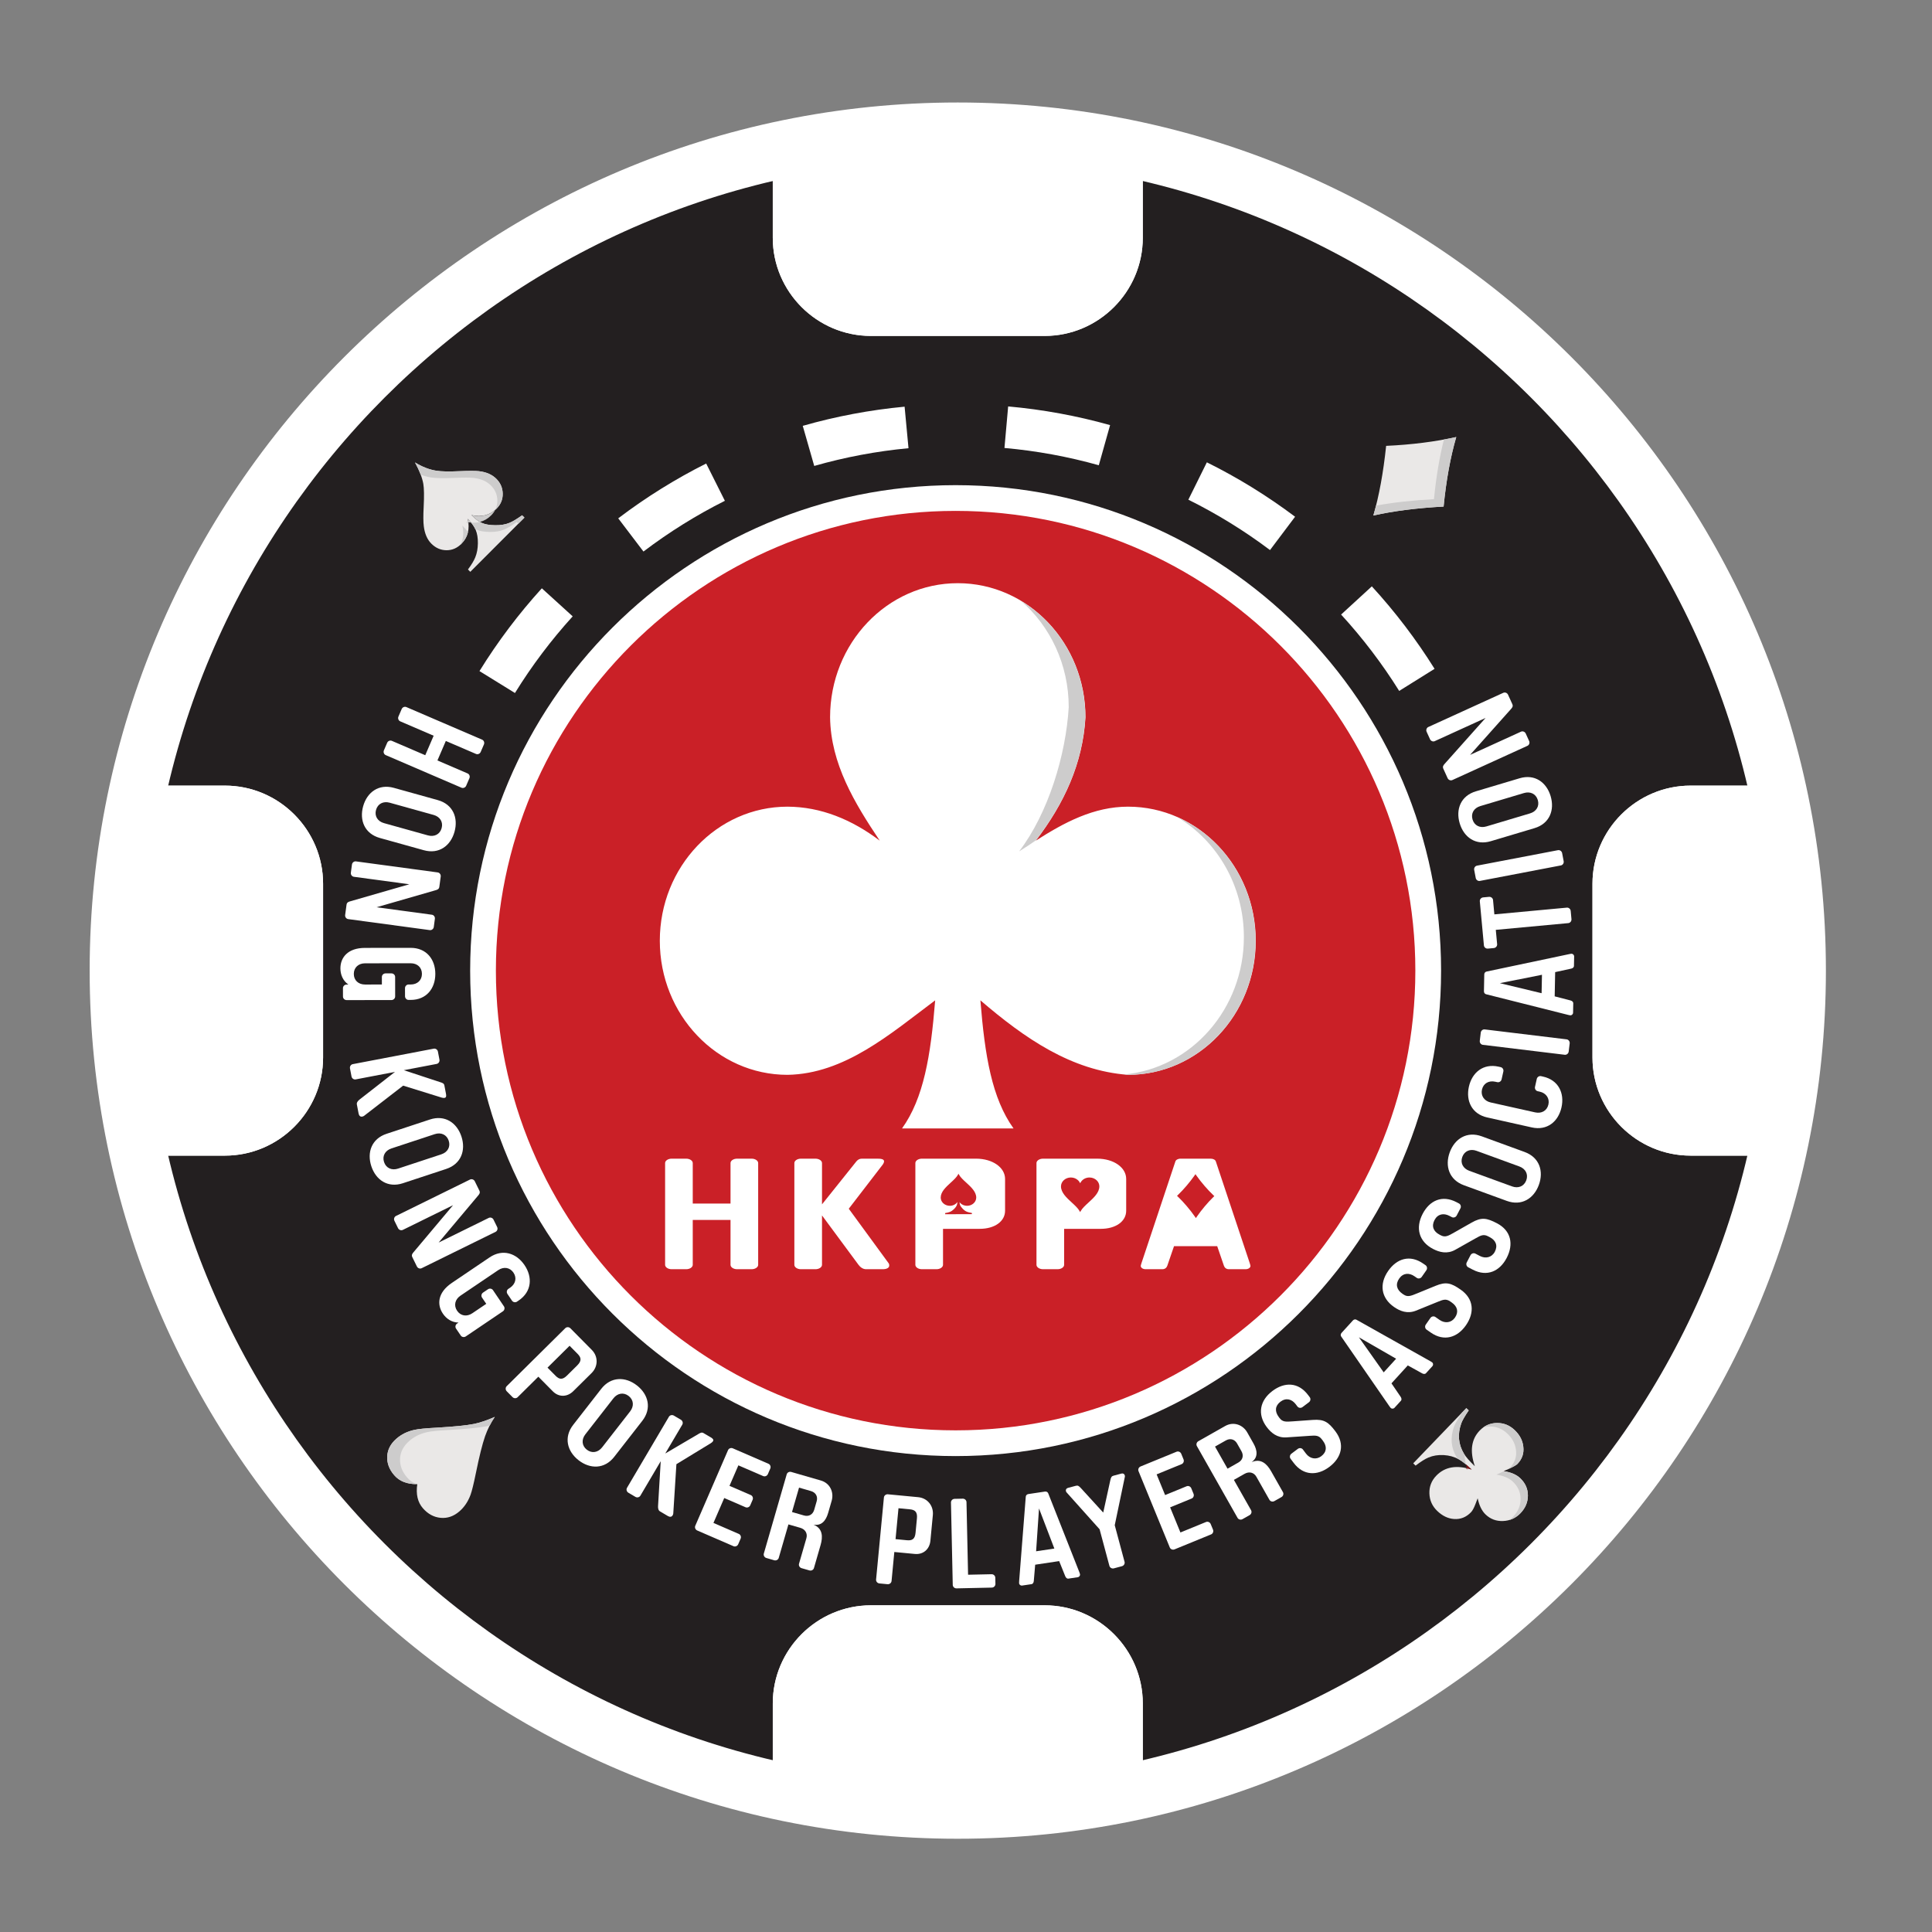 <?xml version="1.0" encoding="UTF-8"?>
<svg id="Layer_1" xmlns="http://www.w3.org/2000/svg" version="1.1" viewBox="0 0 2724 2724">
  <rect x="0" y="0" width="2724" height="2724" fill="#808080" stroke="none"/>
  <!-- Generator: Adobe Illustrator 29.4.0, SVG Export Plug-In . SVG Version: 2.1.0 Build 152)  -->
  <defs>
    <style>
      .st0 {
        fill: none;
        stroke: #fff;
        stroke-miterlimit: 10;
        stroke-width: 7px;
      }

      .st1 {
        fill: #ca2027;
      }

      .st2 {
        fill: #231f20;
      }

      .st3 {
        fill: #eae8e7;
      }

      .st4 {
        fill: #821518;
      }

      .st5 {
        fill: #fff;
      }

      .st6 {
        fill: #cdcccc;
      }
    </style>
  </defs>
  <g>
    <g>
      <circle class="st2" cx="1350.41" cy="1368.52" r="1183.65"/>
      <path class="st5" d="M1350.42,2592.52c-674.92,0-1224.01-549.08-1224.01-1224S675.49,144.51,1350.42,144.51s1223.99,549.09,1223.99,1224.01-549.08,1224-1223.99,1224ZM1350.42,225.22c-630.42,0-1143.3,512.89-1143.3,1143.3s512.89,1143.3,1143.3,1143.3,1143.29-512.88,1143.29-1143.3S1980.83,225.22,1350.42,225.22Z"/>
    </g>
    <g>
      <path class="st5" d="M1350.41,184.87c-89.63,0-176.91,10.02-260.85,28.9v121.52c0,76.09,62.26,138.35,138.35,138.35h244.99c76.09,0,138.35-62.26,138.35-138.35v-121.52c-83.93-18.88-171.21-28.9-260.84-28.9Z"/>
      <path class="st5" d="M2245.29,1246.02v244.99c0,76.09,62.26,138.35,138.35,138.35h121.52c18.88-83.93,28.9-171.21,28.9-260.85s-10.02-176.91-28.9-260.84h-121.52c-76.09,0-138.35,62.26-138.35,138.35Z"/>
      <path class="st5" d="M195.66,1629.36h121.52c76.09,0,138.35-62.26,138.35-138.35v-244.99c0-76.09-62.26-138.35-138.35-138.35h-121.52c-18.88,83.93-28.9,171.21-28.9,260.84s10.02,176.91,28.9,260.85Z"/>
      <path class="st5" d="M1472.91,2263.39h-244.99c-76.09,0-138.35,62.26-138.35,138.35v121.52c83.93,18.88,171.21,28.9,260.85,28.9s176.91-10.02,260.84-28.9v-121.52c0-76.09-62.26-138.35-138.35-138.35Z"/>
    </g>
    <g>
      <path class="st5" d="M1350.41,184.87c-89.63,0-176.91,10.02-260.85,28.9v121.52c0,76.09,62.26,138.35,138.35,138.35h244.99c76.09,0,138.35-62.26,138.35-138.35v-121.52c-83.93-18.88-171.21-28.9-260.84-28.9Z"/>
      <path class="st5" d="M2245.29,1246.02v244.99c0,76.09,62.26,138.35,138.35,138.35h121.52c18.88-83.93,28.9-171.21,28.9-260.85s-10.02-176.91-28.9-260.84h-121.52c-76.09,0-138.35,62.26-138.35,138.35Z"/>
      <path class="st5" d="M195.66,1629.36h121.52c76.09,0,138.35-62.26,138.35-138.35v-244.99c0-76.09-62.26-138.35-138.35-138.35h-121.52c-18.88,83.93-28.9,171.21-28.9,260.84s10.02,176.91,28.9,260.85Z"/>
      <path class="st5" d="M1472.91,2263.39h-244.99c-76.09,0-138.35,62.26-138.35,138.35v121.52c83.93,18.88,171.21,28.9,260.85,28.9s176.91-10.02,260.84-28.9v-121.52c0-76.09-62.26-138.35-138.35-138.35Z"/>
    </g>
    <g>
      <path class="st3" d="M700.08,717.16c5.92-5.93,8.83-12.95,8.71-21.08-.11-8.12-3.13-15.14-9.07-21.07-5.93-5.92-14.1-9.48-24.53-10.69-4.94-.54-14.05-.54-27.33.01-14.93.67-25.79.46-32.59-.64-9.88-1.52-19.92-5.42-30.13-11.67,6.26,11.52,10.16,21.56,11.7,30.12,1.1,6.37,1.28,17.17.51,32.43-.65,12.51-.59,21.68.18,27.49,1.32,10.54,4.9,18.71,10.71,24.52,6.04,6.03,13.07,9.1,21.08,9.21,8.01.11,15.03-2.86,21.06-8.9,9.32-9.33,12.34-21.13,9.04-35.4,5.38,5.38,9.14,10.62,11.29,15.72,2.14,5.1,3.16,11.38,3.06,18.85-.1,7.47-1.31,13.99-3.61,19.59-1.86,4.72-5.32,10.48-10.36,17.29l3.29,3.29,76.34-76.43-3.29-3.29c-7.57,5.38-13.55,8.96-17.94,10.71-5.6,2.31-12.29,3.41-20.08,3.3-7.79-.11-13.94-1.14-18.44-3.12-4.5-1.97-9.5-5.7-14.99-11.19,14.27,3.29,26.06.26,35.39-9.07Z"/>
      <path class="st6" d="M657.14,735.7c1.18,1.17,2.33,2.26,3.46,3.28-.07-.87-.16-1.75-.28-2.65-1.05-.18-2.1-.38-3.18-.63Z"/>
      <path class="st6" d="M649.05,768.18c.45-.41.9-.83,1.34-1.27,4.81-4.82,7.94-10.3,9.39-16.44-2.06-3.12-4.69-6.29-7.91-9.5,2.4,10.38,1.46,19.45-2.82,27.21Z"/>
      <path class="st6" d="M640.31,673.81c13.28-.55,22.39-.56,27.33-.01,10.43,1.2,18.61,4.77,24.53,10.69,5.93,5.93,8.95,12.95,9.07,21.07.07,4.86-.95,9.31-3.04,13.39.64-.56,1.27-1.15,1.89-1.77,5.92-5.93,8.83-12.95,8.71-21.08-.11-8.12-3.13-15.14-9.07-21.07-5.93-5.92-14.1-9.48-24.53-10.69-4.94-.54-14.05-.54-27.33.01-14.93.67-25.79.46-32.59-.64-9.88-1.52-19.92-5.42-30.13-11.67,3.35,6.16,6.01,11.9,8.01,17.21,4.89,1.87,9.75,3.18,14.56,3.92,6.81,1.1,17.67,1.31,32.59.64Z"/>
      <path class="st6" d="M664.26,736.83c2.5,3.07,4.46,6.1,5.86,9.08.68.36,1.35.69,2.01.98,4.5,1.97,10.65,3.01,18.44,3.12,7.79.11,14.48-.99,20.08-3.3,4.39-1.76,10.37-5.33,17.94-10.71l2.35,2.35,8.5-8.52-3.29-3.29c-7.57,5.38-13.55,8.96-17.94,10.71-5.6,2.31-12.29,3.41-20.08,3.3-7.79-.11-13.94-1.14-18.44-3.12-.97-.43-1.97-.94-2.99-1.53-3.88.99-8.02,1.3-12.43.93Z"/>
      <path class="st6" d="M698.2,718.94c-9.01,7.94-20.18,10.37-33.5,7.3,4.3,4.3,8.3,7.51,11.99,9.66,5.9-1.51,11.17-4.6,15.83-9.27,2.38-2.38,4.27-4.95,5.67-7.69Z"/>
      <path class="st6" d="M659.43,731.51c.38,1.64.67,3.24.88,4.82,1.34.23,2.65.39,3.94.5-1.43-1.76-3.04-3.53-4.83-5.32Z"/>
    </g>
    <g>
      <path class="st3" d="M2086.23,2017.01c6.78-7.05,14.94-10.61,24.49-10.69,9.55-.08,17.9,3.32,25.06,10.21,7.04,6.78,11.04,14.5,11.98,23.15,1.17,9.31-1.58,17.43-8.25,24.37-1.51,1.57-5.21,3.71-11.11,6.43l-8.2,3.74c10.17,1.54,17.94,4.9,23.33,10.07,7.17,6.89,10.75,15.01,10.72,24.35-.03,9.33-3.53,17.64-10.51,24.9-6.67,6.93-14.83,10.59-24.48,10.99-9.66.4-17.9-2.69-24.74-9.27-5.27-5.07-8.97-12.66-11.1-22.79l-3.25,8.5c-2.07,5.34-4.12,9.07-6.16,11.19-6.78,7.05-14.78,10.22-24.02,9.53-8.47-.6-16.34-4.4-23.61-11.39-7.05-6.78-10.72-14.99-11.02-24.65-.3-9.65,2.94-18.01,9.72-25.05,12.05-12.53,28.65-15.41,49.8-8.64-7.27-6.99-13.3-11.81-18.07-14.47-6.33-3.5-13.42-5.47-21.27-5.92-7.86-.45-15.06.71-21.58,3.47-4.68,1.96-10.7,5.75-18.05,11.39l-3.36-3.23,74.87-77.87,3.36,3.23c-5.66,8.34-9.16,14.45-10.51,18.32-5.41,15.26-4.14,29.5,3.81,42.74,2.71,4.54,7.79,10.39,15.24,17.56l.05-.03c-7.23-21.15-4.94-37.86,6.87-50.15Z"/>
      <path class="st4" d="M2069.05,2072.09l-.05.03c-.83-.8-1.63-1.58-2.4-2.35.6.13,1.21.26,1.82.41.2.63.41,1.27.63,1.91Z"/>
      <path class="st6" d="M2137.45,2044.61c-.94-8.65-4.94-16.37-11.98-23.15-7.16-6.88-15.51-10.29-25.06-10.21-3.14.03-6.12.44-8.96,1.21,5.63-4.03,12.05-6.08,19.26-6.14,9.55-.08,17.9,3.32,25.06,10.21,7.04,6.78,11.04,14.5,11.98,23.15,1.17,9.31-1.58,17.43-8.25,24.37-1.51,1.57-5.21,3.71-11.11,6.43l-4.45,2.03c2.57-1.4,4.33-2.57,5.25-3.53,6.67-6.94,9.42-15.06,8.25-24.37Z"/>
      <path class="st6" d="M2143.94,2113.57c.02-9.34-3.55-17.46-10.72-24.35-5.38-5.18-13.16-8.53-23.33-10.07l8.2-3.75c.85-.39,1.65-.77,2.4-1.14,10.02,1.56,17.7,4.9,23.03,10.02,7.17,6.89,10.75,15.01,10.72,24.35-.03,9.33-3.53,17.64-10.51,24.9-4.55,4.73-9.8,7.94-15.74,9.62,1.91-1.35,3.72-2.91,5.44-4.69,6.98-7.26,10.49-15.56,10.51-24.9Z"/>
      <path class="st6" d="M2056.81,2057.51c-.57-.31-1.15-.61-1.73-.9-.49-.71-.93-1.39-1.32-2.05-7.94-13.24-9.21-27.48-3.8-42.74,1.35-3.87,4.85-9.97,10.51-18.32l-.46-.45,7.41-7.71,3.36,3.23c-5.66,8.34-9.16,14.45-10.51,18.32-5.41,15.26-4.14,29.5,3.81,42.74.27.45.57.92.89,1.4.09,4.31.73,8.88,1.93,13.71-3.82-3.21-7.17-5.62-10.07-7.23Z"/>
      <path class="st4" d="M2074.88,2071.98c-2.2-.71-4.35-1.3-6.46-1.8-.59-1.85-1.1-3.66-1.54-5.44,2.47,2.08,5.14,4.49,8,7.24Z"/>
      <path class="st4" d="M2123.95,2072.5c-1.02.55-2.18,1.14-3.46,1.76-.1-.02-.2-.03-.3-.05l3.75-1.71Z"/>
    </g>
    <g>
      <path class="st3" d="M2053.23,616.2c-30.06,6.64-63.01,10.79-98.86,12.44-4.01,38.01-10.01,70.74-18.01,98.2,28.4-6.36,61.41-10.56,99.03-12.61,3.64-37.02,9.59-69.7,17.83-98.03Z"/>
      <path class="st6" d="M2035.4,714.23c3.64-37.02,9.59-69.7,17.83-98.03-5.69,1.26-11.48,2.42-17.37,3.5-6.3,24.96-10.99,52.98-14.05,84.07-30.19,1.64-57.41,4.67-81.67,9.09-1.21,4.8-2.47,9.46-3.78,13.97,28.4-6.36,61.41-10.56,99.03-12.61Z"/>
    </g>
    <g>
      <path class="st3" d="M545.94,2053.43c-.46,9.54,2.86,18.4,9.98,26.6,7.42,8.55,18.23,12.72,32.43,12.51-2.11,14.15.5,25.44,7.81,33.87,7.12,8.2,15.48,12.75,25.1,13.64,9.62.9,18.47-2.17,26.56-9.19,6.92-6.01,12.16-13.83,15.7-23.48,1.92-5.37,4.41-15.53,7.46-30.49,4.76-23.42,9.07-40.72,12.95-51.89,3.45-9.76,8-18.85,13.66-27.25-11.01,4.83-20.71,8.11-29.08,9.84-10.49,2.12-28.17,3.9-53.02,5.35-15.34.79-25.76,1.82-31.24,3.09-9.72,2.07-18.15,6.2-25.31,12.41-8.21,7.12-12.54,15.45-13.01,24.99Z"/>
      <path class="st6" d="M545.94,2053.43c-.46,9.54,2.86,18.4,9.98,26.6,7.22,8.32,17.64,12.49,31.27,12.52-5.18-2.09-9.57-5.2-13.17-9.34-7.11-8.2-10.44-17.07-9.97-26.6.46-9.54,4.8-17.87,13.01-24.99,7.15-6.21,15.59-10.34,25.31-12.41,5.48-1.26,15.9-2.29,31.24-3.08,24.85-1.44,42.53-3.23,53.02-5.35,1.24-.26,2.52-.55,3.82-.88,2.15-4.19,4.54-8.24,7.16-12.14-11.01,4.83-20.71,8.11-29.08,9.84-10.49,2.12-28.17,3.9-53.02,5.35-15.34.79-25.76,1.82-31.24,3.09-9.72,2.07-18.15,6.2-25.31,12.41-8.21,7.12-12.54,15.45-13.01,24.99Z"/>
      <path class="st3" d="M587.18,2092.55c.36.15.73.29,1.1.42.02-.14.04-.29.06-.43-.39,0-.78,0-1.16,0Z"/>
    </g>
  </g>
  <g>
    <circle class="st0" cx="1350.41" cy="1368.52" r="1183.65"/>
    <g>
      <circle class="st1" cx="1347.36" cy="1368.52" r="672.95"/>
      <path class="st5" d="M1347.37,2052.99c-377.42,0-684.48-307.05-684.48-684.47s307.06-684.48,684.48-684.48,684.47,307.06,684.47,684.48-307.05,684.47-684.47,684.47ZM1347.37,720.33c-357.41,0-648.2,290.78-648.2,648.19s290.78,648.18,648.2,648.18,648.18-290.78,648.18-648.18-290.77-648.19-648.18-648.19Z"/>
    </g>
    <path class="st5" d="M726.05,977.09l-50.02-30.9c25.57-41.38,55.15-80.65,87.92-116.71l43.51,39.54c-30.34,33.4-57.73,69.75-81.4,108.07ZM1972.77,974.16c-23.85-38.2-51.41-74.43-81.9-107.69l43.33-39.75c32.94,35.92,62.7,75.04,88.45,116.29l-49.88,31.14ZM907.24,777.64l-35.57-46.82c38.83-29.49,80.55-55.49,124-77.28l26.36,52.56c-40.22,20.17-78.84,44.24-114.79,71.54ZM1790.64,775.55c-36.07-27.14-74.81-51.03-115.14-71.01l26.1-52.69c43.58,21.6,85.42,47.4,124.39,76.71l-35.35,46.99ZM1148.02,656.94l-16.19-56.52c46.71-13.38,95.02-22.47,143.6-27.03l5.49,58.55c-44.97,4.21-89.68,12.63-132.9,25.01ZM1549.25,655.98c-43.27-12.17-88.03-20.37-133.02-24.37l5.21-58.57c48.61,4.33,96.96,13.19,143.72,26.34l-15.92,56.6Z"/>
    <g>
      <path class="st5" d="M616.77,1072.19l42.54,18.31c2.45,1.05,3.67,4.09,2.53,6.72l-4.57,10.63c-1.13,2.62-4.17,3.82-6.62,2.77l-106.81-45.97c-2.47-1.05-3.67-4.08-2.55-6.71l4.58-10.63c1.12-2.62,4.17-3.82,6.62-2.77l47.1,20.26,11.83-27.48-47.11-20.27c-2.45-1.06-3.66-4.1-2.54-6.72l4.58-10.62c1.13-2.63,4.17-3.84,6.62-2.78l106.82,45.96c2.45,1.06,3.65,4.1,2.53,6.72l-4.58,10.62c-1.12,2.62-4.17,3.83-6.62,2.77l-42.53-18.29-11.83,27.47Z"/>
      <path class="st5" d="M535.6,1181.51c-21.44-5.99-29.09-24.93-23.6-44.68,5.49-19.72,21.86-31.98,43.31-26l61.93,17.26c21.45,5.98,29.1,24.93,23.6,44.66-5.49,19.74-21.86,31.99-43.3,26.01l-61.94-17.25ZM603.36,1177.84c8.92,2.49,16.86-1.42,19.3-10.16,2.43-8.75-2.34-16.18-11.26-18.66l-61.94-17.26c-8.92-2.49-16.83,1.41-19.28,10.15-2.44,8.75,2.33,16.19,11.26,18.66l61.92,17.27Z"/>
      <path class="st5" d="M608.9,1289.7c2.65.35,4.63,2.95,4.25,5.77l-1.53,11.47c-.38,2.83-2.99,4.81-5.64,4.46l-115.08-15.53c-2.65-.36-4.63-2.96-4.26-5.79l1.95-14.47c.48-3.53,3.1-4.24,5.71-4.96l82.83-23.88-78.19-10.55c-2.65-.35-4.63-2.95-4.25-5.79l1.54-11.48c.38-2.82,2.99-4.8,5.64-4.45l115.26,15.56c2.66.35,4.64,2.95,4.26,5.78l-1.95,14.47c-.47,3.54-3.09,4.27-5.7,4.98l-82.84,23.88,78.02,10.54Z"/>
      <path class="st5" d="M557.13,1405.01c0,2.68-2.31,4.99-5.16,5l-63.25.07c-2.85,0-5.16-2.31-5.16-4.99l-.02-11.94c0-2.67,2.32-4.99,5.17-4.98h2.49c-7.85-5.52-11.23-14.07-11.25-22.79-.02-14.79,9.77-28.88,34.71-28.91l64.33-.07c22.27-.02,34.76,16.17,34.78,36.66.02,20.5-12.43,36.73-34.71,36.75h-3.03c-2.66,0-4.98-2.31-4.98-5.16l-.02-11.4c0-2.85,2.31-5.17,4.99-5.18h3.03c9.27,0,15.85-5.91,15.84-14.99-.01-9.09-6.6-14.96-15.87-14.95l-64.33.07c-9.27,0-15.85,5.9-15.84,14.97,0,9.09,6.6,14.96,15.87,14.95l23.69-.03v-10.68c-.01-2.68,2.31-5.01,5.16-5h8.37c2.85-.01,5.17,2.3,5.17,4.98l.03,27.61Z"/>
      <path class="st5" d="M568.41,1530.69l-55.12,42.6c-.94.72-1.83.89-2.7,1.06-2.44.47-4.38-1.15-4.99-4.3l-2.46-12.94c-.51-2.62,1.72-5.22,3.93-6.91l49.84-38.9-55.43,10.59c-2.63.49-5.32-1.33-5.86-4.13l-2.17-11.38c-.54-2.8,1.3-5.51,3.92-6l114.2-21.82c2.62-.51,5.32,1.34,5.86,4.13l2.17,11.37c.53,2.8-1.31,5.5-3.93,6.01l-46.34,8.85,51.26,16.86c2.89.89,5.39,1.68,5.93,4.48l2.27,11.89c.5,2.62.65,5.31-1.97,5.81-.87.17-2.35.09-3.87-.35l-54.54-16.94Z"/>
      <path class="st5" d="M568.04,1668.29c-21.15,6.97-38.06-4.5-44.48-23.97-6.42-19.45.35-38.75,21.48-45.73l61.06-20.14c21.15-6.99,38.07,4.5,44.49,23.95,6.42,19.45-.35,38.75-21.48,45.74l-61.06,20.14ZM622.3,1627.5c8.79-2.91,13.21-10.54,10.36-19.17-2.84-8.65-10.94-12.16-19.74-9.25l-61.05,20.15c-8.8,2.92-13.22,10.57-10.38,19.19s10.95,12.14,19.76,9.23l61.05-20.15Z"/>
      <path class="st5" d="M689.08,1717.18c2.39-1.2,5.49-.14,6.75,2.42l5.1,10.39c1.26,2.56.21,5.66-2.19,6.83l-104.18,51.25c-2.41,1.19-5.5.13-6.76-2.42l-6.44-13.11c-1.57-3.2.19-5.25,1.96-7.31l55.46-65.98-70.79,34.82c-2.4,1.18-5.5.13-6.76-2.42l-5.1-10.39c-1.26-2.56-.2-5.66,2.19-6.84l104.35-51.32c2.4-1.19,5.49-.13,6.75,2.42l6.44,13.11c1.58,3.2-.19,5.25-1.95,7.31l-55.46,65.98,70.63-34.74Z"/>
      <path class="st5" d="M710.53,1841.87c1.5,2.2.88,5.42-1.48,7.02l-52.33,35.39c-2.36,1.59-5.57.98-7.07-1.24l-6.69-9.87c-1.49-2.21-.87-5.42,1.48-7.02l2.08-1.4c-9.58-.18-17.17-5.35-22.06-12.58-8.28-12.24-8.04-29.36,12.59-43.33l53.23-35.99c18.42-12.46,37.82-6.02,49.29,10.91,11.47,16.96,10.21,37.36-8.21,49.82l-2.51,1.7c-2.21,1.49-5.43.87-7.02-1.48l-6.38-9.44c-1.59-2.35-.97-5.57,1.24-7.06l2.51-1.7c7.66-5.18,9.84-13.73,4.75-21.26-5.08-7.51-13.84-8.69-21.5-3.51l-53.22,35.99c-7.66,5.18-9.83,13.74-4.75,21.27,5.08,7.51,13.84,8.69,21.5,3.5l19.61-13.25-5.99-8.84c-1.49-2.23-.87-5.43,1.48-7.03l6.93-4.67c2.37-1.62,5.58-.99,7.07,1.23l15.45,22.85Z"/>
      <path class="st5" d="M729.81,1970.01c-1.9,1.88-5.18,1.87-7.18-.16l-8.14-8.22c-2.01-2.03-2-5.3-.1-7.18l82.63-81.83c1.91-1.87,5.18-1.86,7.18.16l30.2,30.5c9.27,9.36,8.95,23.46-.28,32.62l-25.83,25.56c-8.6,8.52-20.44,8.71-28.84.23l-20.43-20.63-29.22,28.95ZM813.9,1925.09c6.45-6.4,5.6-11.05.58-16.12l-11.4-11.51-31.13,30.82,11.41,11.51c5,5.07,9.53,6.1,15.99-.29l14.56-14.41Z"/>
      <path class="st5" d="M866.06,2054.01c-13.68,17.57-34.13,17.43-50.28,4.85-16.15-12.59-21.27-32.39-7.59-49.95l39.52-50.72c13.68-17.55,34.13-17.42,50.28-4.83,16.16,12.58,21.28,32.39,7.59,49.93l-39.52,50.71ZM888.45,1989.96c5.69-7.3,5.1-16.11-2.06-21.7-7.16-5.59-15.84-4-21.54,3.31l-39.51,50.71c-5.71,7.3-5.11,16.12,2.04,21.69,7.17,5.59,15.86,4,21.56-3.28l39.51-50.72Z"/>
      <path class="st5" d="M953.69,2064.39l-4.42,69.54c-.08,1.2-.54,1.96-.99,2.72-1.26,2.15-3.76,2.55-6.52.91l-11.35-6.69c-2.3-1.37-2.78-4.75-2.58-7.53l3.74-63.12-28.68,48.61c-1.35,2.3-4.53,3.11-6.97,1.68l-9.97-5.88c-2.45-1.46-3.27-4.63-1.91-6.93l59.07-100.14c1.36-2.3,4.53-3.12,6.97-1.67l9.97,5.88c2.46,1.44,3.27,4.62,1.92,6.91l-23.97,40.64,46.51-27.34c2.6-1.57,4.84-2.93,7.3-1.48l10.43,6.16c2.29,1.36,4.42,3.02,3.07,5.31-.45.77-1.49,1.82-2.83,2.68l-48.76,29.74Z"/>
      <path class="st5" d="M983.05,2157.88c-2.62-1.12-3.82-4.17-2.76-6.61l46.2-106.68c1.06-2.46,4.1-3.65,6.72-2.54l50.31,21.8c2.45,1.06,3.66,4.11,2.52,6.72l-3.39,7.84c-1.13,2.61-4.17,3.82-6.63,2.76l-34.96-15.13-12.52,28.92,30.07,13c2.45,1.06,3.65,4.11,2.52,6.72l-3.32,7.68c-1.13,2.62-4.18,3.82-6.63,2.77l-30.05-13.01-15.21,35.11,35.78,15.5c2.45,1.06,3.65,4.11,2.52,6.72l-3.39,7.84c-1.14,2.61-4.18,3.82-6.63,2.76l-51.13-22.15Z"/>
      <path class="st5" d="M1111.63,2149.32l-13.66,47.22c-.73,2.56-3.6,4.14-6.34,3.35l-11.12-3.22c-2.74-.79-4.32-3.65-3.57-6.22l32.28-111.73c.74-2.58,3.6-4.16,6.34-3.37l41.75,12.06c13.17,3.82,18.71,16.72,15.31,28.52l-4.95,17.12c-3.17,10.94-9.27,18.63-20.74,16.61,13.29,5.33,13.37,17.22,10.07,28.69l-9.39,32.51c-.75,2.57-3.61,4.15-6.35,3.35l-11.12-3.2c-2.74-.79-4.32-3.66-3.57-6.24l10.38-35.91c1.98-6.85-1.7-12.73-8.55-14.71l-16.76-4.83ZM1151.45,2116.69c1.93-6.66-1.23-12.4-8.08-14.38l-16.77-4.85-9.94,34.41,16.77,4.83c6.85,1.98,12.57-1.18,14.56-8.03l3.46-11.98Z"/>
      <path class="st5" d="M1257.03,2229.15c-.27,2.66-2.79,4.75-5.63,4.48l-11.51-1.11c-2.84-.27-4.92-2.8-4.67-5.45l11.04-115.74c.25-2.66,2.78-4.74,5.62-4.47l42.72,4.06c13.11,1.26,21.9,12.29,20.66,25.23l-3.45,36.16c-1.15,12.06-10.11,19.79-21.98,18.65l-28.89-2.76-3.9,40.95ZM1292.82,2140.8c.87-9.04-2.78-12.07-9.87-12.74l-16.14-1.55-4.15,43.59,16.12,1.54c7.09.68,11.24-1.43,12.09-10.46l1.95-20.39Z"/>
      <path class="st5" d="M1403.47,2233.32c.06,2.67-2.2,5.03-5.05,5.1l-49.83,1.09c-2.86.06-5.22-2.21-5.27-4.88l-2.52-116.24c-.06-2.66,2.2-5.02,5.05-5.1l11.58-.25c2.85-.04,5.22,2.22,5.26,4.88l2.23,102.35,33.12-.71c2.84-.06,5.21,2.21,5.26,4.87l.19,8.9Z"/>
      <path class="st5" d="M1473.43,2103.03c2.12-.31,3.92.86,4.53,2.56l43.84,111.02c.56,1.36.95,2.75.98,2.92.29,1.94-1.04,3.93-3.31,4.27l-13.03,1.95c-2.12.32-3.61-1.25-4.47-3.28l-8.61-21.41-33.81,5.08-1.96,22.97c-.21,2.2-1.17,4.14-3.29,4.46l-13.03,1.95c-2.29.34-4.13-1.18-4.43-3.11-.02-.18-.05-1.62.09-3.08l9.34-119c.08-1.81,1.47-3.47,3.59-3.79l23.59-3.53ZM1464.94,2126.82l-4.09,60.39,25.72-3.84-21.63-56.55Z"/>
      <path class="st5" d="M1564.2,2207.79l-13.85-51.63-46.61-52.06c-.54-.6-.72-1.27-.82-1.61-.55-2.08.41-4,2.83-4.65l11.01-2.94c2.76-.75,4.2-.2,7.63,3.67l31.1,34.07,9.86-45.05c1.04-5.07,2.01-6.26,4.77-7l11.01-2.95c2.42-.65,4.2.52,4.75,2.59.09.34.28,1.03.12,1.82l-14.29,68.4,13.84,51.64c.69,2.56-.94,5.4-3.69,6.14l-11.36,3.04c-2.75.75-5.59-.9-6.28-3.47Z"/>
      <path class="st5" d="M1656.03,2184.53c-2.64,1.07-5.67-.18-6.68-2.66l-44.12-107.65c-1.01-2.48.26-5.49,2.89-6.58l50.77-20.8c2.48-1.01,5.49.26,6.59,2.88l3.23,7.93c1.08,2.63-.19,5.67-2.66,6.68l-35.28,14.45,11.97,29.17,30.32-12.42c2.47-1.02,5.49.25,6.57,2.88l3.17,7.75c1.08,2.64-.18,5.66-2.66,6.67l-30.33,12.44,14.52,35.43,36.1-14.79c2.48-1.01,5.5.25,6.57,2.89l3.25,7.9c1.08,2.64-.18,5.67-2.66,6.69l-51.59,21.14Z"/>
      <path class="st5" d="M1739.7,2086.54l24.23,42.77c1.33,2.34.45,5.49-2.03,6.9l-10.07,5.7c-2.48,1.4-5.64.53-6.95-1.8l-57.34-101.2c-1.31-2.33-.44-5.48,2.04-6.88l37.82-21.43c11.93-6.76,25.03-1.7,31.11,8.99l8.77,15.5c5.62,9.93,6.85,19.67-2.61,26.46,13.1-5.79,21.66,2.47,27.54,12.85l16.68,29.45c1.32,2.32.45,5.49-2.03,6.89l-10.07,5.7c-2.49,1.41-5.64.54-6.96-1.78l-18.44-32.56c-3.52-6.2-10.29-7.68-16.49-4.17l-15.19,8.6ZM1744.22,2035.25c-3.42-6.03-9.73-7.8-15.93-4.27l-15.19,8.61,17.65,31.15,15.19-8.61c6.2-3.5,7.94-9.82,4.43-16.03l-6.15-10.84Z"/>
      <path class="st5" d="M1804.08,1999.34c4.28,5.7,8.78,5.44,19.32,4.63l27.5-1.97c16.07-1.16,22.09,2.99,32.05,16.24,13.49,17.94,8.79,36.87-8.73,50.05-16.8,12.62-36.5,12.52-50.21-5.71l-4.39-5.83c-1.6-2.13-1.14-5.37,1.14-7.1l9.11-6.84c2.28-1.73,5.52-1.26,7.13.87l4.39,5.84c5.45,7.24,14.36,9.02,21.49,3.67,7.83-5.9,8.31-13.84,2.43-21.68l-1.6-2.12c-4.39-5.85-9.03-5.48-16.47-5.01l-33.53,2.26c-12.97.83-21.6-6.48-27.69-14.59-13.5-17.95-9.86-37.39,8.07-50.89,16.95-12.75,36.4-12.67,50.21,5.7l2.36,3.12c1.61,2.13,1.15,5.39-1.13,7.09l-9.11,6.86c-2.29,1.72-5.52,1.26-7.12-.87l-2.37-3.13c-5.46-7.26-13.66-9.56-21.49-3.67-7.83,5.9-8.31,13.83-2.42,21.66l1.07,1.44Z"/>
      <path class="st5" d="M1907.55,1861.69c1.44-1.58,3.57-1.81,5.13-.86l104.09,58.45c1.29.68,2.48,1.51,2.59,1.62,1.46,1.33,1.69,3.71.14,5.43l-8.87,9.73c-1.44,1.6-3.6,1.32-5.54.26l-20.18-11.17-23.04,25.29,13,19.07c1.22,1.84,1.69,3.97.25,5.54l-8.87,9.74c-1.55,1.71-3.96,1.7-5.41.38-.13-.11-1.06-1.2-1.88-2.44l-67.88-98.21c-1.08-1.45-1.05-3.59.39-5.19l16.07-17.64ZM1915.97,1885.51l34.96,49.43,17.51-19.22-52.47-30.21Z"/>
      <path class="st5" d="M1978.7,1825.03c5.84,4.07,10.02,2.41,19.79-1.63l25.51-10.45c14.9-6.14,21.92-4.06,35.51,5.41,18.41,12.82,19.86,32.25,7.35,50.23-12.01,17.26-30.76,23.3-49.47,10.29l-5.99-4.17c-2.19-1.54-2.77-4.76-1.15-7.11l6.52-9.34c1.62-2.35,4.84-2.92,7.04-1.39l5.99,4.17c7.46,5.19,16.48,4.08,21.56-3.24,5.6-8.03,3.57-15.73-4.46-21.33l-2.2-1.53c-5.99-4.17-10.28-2.39-17.21.4l-31.13,12.62c-12.05,4.84-22.54.59-30.87-5.22-18.42-12.81-21.05-32.44-8.23-50.85,12.12-17.4,30.61-23.41,49.47-10.27l3.21,2.23c2.2,1.53,2.78,4.76,1.15,7.1l-6.51,9.35c-1.63,2.35-4.87,2.93-7.05,1.39l-3.22-2.24c-7.45-5.17-15.96-4.81-21.55,3.23-5.6,8.04-3.57,15.74,4.46,21.34l1.47,1.02Z"/>
      <path class="st5" d="M2031.29,1741.66c6.33,3.29,10.26,1.13,19.43-4.13l23.98-13.63c14-7.98,21.23-6.81,35.92.83,19.91,10.37,23.82,29.49,13.69,48.91-9.71,18.65-27.53,27.03-47.76,16.51l-6.48-3.38c-2.37-1.24-3.36-4.36-2.04-6.88l5.28-10.12c1.31-2.53,4.44-3.5,6.81-2.28l6.47,3.38c8.07,4.2,16.87,1.96,20.99-5.94,4.52-8.7,1.54-16.08-7.16-20.61l-2.37-1.24c-6.48-3.37-10.49-1.05-17.02,2.59l-29.28,16.49c-11.33,6.32-22.29,3.45-31.29-1.25-19.91-10.37-25.01-29.49-14.64-49.41,9.8-18.8,27.39-27.12,47.78-16.51l3.46,1.82c2.38,1.23,3.37,4.35,2.05,6.88l-5.28,10.12c-1.31,2.52-4.44,3.51-6.81,2.27l-3.48-1.81c-8.06-4.2-16.45-2.74-20.98,5.95-4.53,8.68-1.55,16.07,7.15,20.59l1.58.82Z"/>
      <path class="st5" d="M2149.65,1624.23c20.92,7.63,27.08,27.13,20.05,46.39-7.03,19.25-24.3,30.2-45.22,22.57l-60.43-22.05c-20.92-7.64-27.06-27.16-20.04-46.4,7.03-19.25,24.3-30.21,45.22-22.57l60.42,22.06ZM2081.78,1622.58c-8.7-3.16-16.9.1-20.03,8.63-3.11,8.53,1.07,16.31,9.77,19.51l60.42,22.04c8.7,3.17,16.9-.08,20.03-8.63,3.11-8.53-1.06-16.3-9.77-19.49l-60.42-22.06Z"/>
      <path class="st5" d="M2108.2,1525.17c-9.03-2.03-16.74,2.27-18.73,11.13-1.93,8.69,3.34,16.09,12.21,18.07l62.76,14.01c9.06,2.01,16.77-2.29,18.74-11.15,1.95-8.69-3.34-16.09-12.22-18.06l-2.95-.66c-2.61-.59-4.37-3.35-3.75-6.13l2.49-11.12c.61-2.79,3.39-4.53,5.99-3.97l2.96.66c21.73,4.86,30.38,23.4,25.91,43.39-4.46,20-20.17,33.1-41.9,28.25l-62.77-14.02c-21.73-4.85-30.37-23.37-25.9-43.38,4.46-20.01,20.16-33.1,41.89-28.26l2.96.67c2.62.58,4.37,3.34,3.75,6.13l-2.49,11.12c-.62,2.79-3.4,4.53-5.99,3.95l-2.97-.64Z"/>
      <path class="st5" d="M2090.73,1473.15c-2.65-.32-4.67-2.9-4.33-5.73l1.38-11.49c.35-2.83,2.93-4.86,5.58-4.52l115.46,14c2.66.32,4.67,2.9,4.34,5.73l-1.4,11.49c-.34,2.83-2.93,4.85-5.57,4.53l-115.47-14.01Z"/>
      <path class="st5" d="M2092.72,1373.84c.04-2.13,1.5-3.69,3.28-4.02l116.74-24.63c1.43-.33,2.86-.47,3.04-.47,1.96.04,3.71,1.68,3.66,3.99l-.26,13.16c-.04,2.15-1.84,3.37-3.98,3.85l-22.52,4.9-.67,34.18,22.32,5.77c2.13.58,3.88,1.87,3.85,3.98l-.25,13.18c-.05,2.31-1.87,3.88-3.83,3.84-.18,0-1.6-.22-3-.6l-115.71-29.12c-1.77-.4-3.16-2.01-3.13-4.16l.46-23.86ZM2114.73,1386.22l58.83,14.14.51-25.99-59.34,11.85Z"/>
      <path class="st5" d="M2086.46,1270.71c-.24-2.66,1.85-5.17,4.68-5.44l8.34-.78c2.84-.25,5.37,1.85,5.61,4.5l1.87,20.22,102.2-9.5c2.66-.25,5.18,1.85,5.44,4.68l1.07,11.53c.26,2.84-1.83,5.37-4.49,5.61l-102.2,9.5,1.89,20.23c.24,2.65-1.85,5.18-4.7,5.44l-8.33.78c-2.84.26-5.36-1.83-5.61-4.5l-5.79-62.27Z"/>
      <path class="st5" d="M2086.55,1242.04c-2.62.48-5.32-1.34-5.86-4.14l-2.17-11.37c-.54-2.8,1.3-5.51,3.93-6l114.18-21.83c2.63-.49,5.33,1.35,5.88,4.13l2.17,11.37c.54,2.8-1.31,5.5-3.93,6l-114.19,21.84Z"/>
      <path class="st5" d="M2142.51,1097.32c21.33-6.38,37.93,5.58,43.79,25.21,5.86,19.64-1.44,38.76-22.78,45.11l-61.63,18.4c-21.34,6.38-37.93-5.58-43.8-25.21-5.86-19.63,1.45-38.73,22.78-45.11l61.64-18.4ZM2087.09,1136.55c-8.87,2.65-13.5,10.17-10.9,18.88,2.59,8.71,10.59,12.45,19.47,9.8l61.62-18.41c8.88-2.66,13.52-10.17,10.92-18.87-2.6-8.71-10.6-12.46-19.47-9.82l-61.64,18.41Z"/>
      <path class="st5" d="M2022.95,1044.96c-2.43,1.11-5.5-.05-6.68-2.64l-4.81-10.55c-1.18-2.59-.02-5.65,2.4-6.75l105.68-48.19c2.43-1.11,5.5.04,6.69,2.63l6.04,13.29c1.49,3.24-.33,5.24-2.17,7.27l-57.39,64.34,71.8-32.74c2.43-1.11,5.5.04,6.68,2.62l4.8,10.54c1.18,2.6.03,5.66-2.39,6.77l-105.85,48.27c-2.43,1.11-5.5-.05-6.69-2.65l-6.04-13.28c-1.49-3.26.34-5.25,2.16-7.26l57.4-64.36-71.65,32.68Z"/>
    </g>
  </g>
  <g>
    <path class="st5" d="M1110.34,1515.45c80.51-1.35,144.91-57.68,208.18-105.03-6.29,78.54-16.22,137.93-46.7,180.59h157.17c-30.48-42.66-40.41-102.05-46.7-180.59,62.55,53.61,128.14,99.09,208.19,105.03,99.39,0,180.05-84.7,180.05-189.05s-80.66-189.05-180.05-189.05c-48.25,0-89.92,22.2-130.04,47.92,39.91-52.24,66.19-108.61,70.02-173.96,0-104.36-80.66-189.05-180.05-189.05s-180.05,84.7-180.05,189.05c.87,65.67,34.75,121.17,70.02,173.96-39.31-29.75-83-47.73-130.04-47.92-99.39,0-180.05,84.7-180.05,189.05s80.66,189.05,180.05,189.05Z"/>
    <g>
      <path class="st5" d="M1029.99,1696.97v-57.16c0-3.3,4.12-6.16,9.19-6.16h20.6c5.07,0,9.19,2.86,9.19,6.16v143.55c0,3.3-4.12,6.15-9.19,6.15h-20.6c-5.07,0-9.19-2.86-9.19-6.15v-63.31h-53.26v63.31c0,3.3-4.12,6.15-9.19,6.15h-20.6c-5.07,0-9.19-2.86-9.19-6.15v-143.55c0-3.3,4.12-6.16,9.19-6.16h20.6c5.07,0,9.19,2.86,9.19,6.16v57.16h53.26Z"/>
      <path class="st5" d="M1196.7,1704.22l56.11,76.72c.95,1.32.95,2.42.95,3.52,0,3.08-3.49,5.06-9.19,5.06h-23.46c-4.75,0-8.56-3.3-10.78-6.37l-51.35-69.47v69.69c0,3.3-4.12,6.15-9.19,6.15h-20.6c-5.07,0-9.19-2.86-9.19-6.15v-143.55c0-3.3,4.12-6.16,9.19-6.16h20.6c5.07,0,9.19,2.86,9.19,6.16v58.25l46.6-58.25c2.54-3.3,4.75-6.16,9.83-6.16h21.56c4.75,0,9.51.44,9.51,3.74,0,1.1-.63,2.86-1.9,4.62l-47.86,62.21Z"/>
      <path class="st5" d="M1500.35,1783.36c0,3.3-4.12,6.15-9.19,6.15h-20.6c-5.07,0-9.19-2.86-9.19-6.15v-143.55c0-3.3,4.12-6.16,9.19-6.16h76.4c23.46,0,40.89,12.53,40.89,28.58v44.85c0,14.95-14.58,25.5-35.82,25.5h-51.67v50.78ZM1495.92,1672.72h0c.03,8.8,7.73,15.88,15.18,22.73,4.57,4.2,8.88,8.17,11.11,12.24,0,0,.36.66.72,1.32.36-.66.72-1.32.72-1.32,2.23-4.07,6.55-8.03,11.13-12.23,7.46-6.84,15.18-13.91,15.23-22.7,0-.02,0-.04,0-.06,0-3.08-1.25-6.03-3.53-8.32-2.64-2.66-6.43-4.19-10.39-4.19-5.23,0-9.98,2.62-12.4,6.84l-.72,1.25-.71-1.26c-.56-.99-1.25-1.89-2.04-2.69-2.64-2.64-6.41-4.16-10.35-4.16-7.68,0-13.94,5.63-13.95,12.55Z"/>
      <path class="st5" d="M1329.59,1783.36c0,3.3-4.12,6.15-9.19,6.15h-20.6c-5.07,0-9.19-2.86-9.19-6.15v-143.55c0-3.3,4.12-6.16,9.19-6.16h76.4c23.46,0,40.89,12.53,40.89,28.58v44.85c0,14.95-14.58,25.5-35.82,25.5h-51.67v50.78ZM1362.37,1667.48c-4.23-3.89-8.22-7.56-10.28-11.33,0,0-.33-.61-.67-1.22-.02.03-.03.06-.05.09-.03-.11-.08-.2-.1-.31-.12.43-.26.8-.39,1.21-.05.1-.13.23-.13.23-2.07,3.77-6.07,7.44-10.3,11.32-6.91,6.33-14.06,12.88-14.1,21.01,0,.02,0,.04,0,.06,0,2.85,1.16,5.58,3.27,7.7,2.44,2.46,5.95,3.88,9.62,3.88,4.39,0,8.33-2.07,10.71-5.36-.15,1.69-.41,3.25-.92,4.52-.72,1.79-2.02,3.59-3.88,5.41-1.86,1.82-3.76,3.14-5.71,3.96-1.62.71-3.89,1.28-6.81,1.73v1.62s37.68-.13,37.68-.13v-1.62c-3.2-.53-5.56-1.12-7.07-1.76-1.95-.81-3.88-2.18-5.78-4.12-1.9-1.94-3.17-3.71-3.79-5.31-.43-1.1-.67-2.57-.8-4.2.35.48.65.99,1.07,1.41,2.44,2.45,5.93,3.85,9.58,3.85,7.11,0,12.9-5.21,12.92-11.62h0c-.03-8.14-7.16-14.7-14.05-21.04Z"/>
      <path class="st5" d="M1762.13,1781.16l-47.86-143.55c-.63-2.2-3.49-3.96-7.29-3.96h-42.48c-3.81,0-6.66,1.76-7.29,3.96l-47.87,143.55c-.63,1.76-.95,3.52-.95,3.74,0,2.42,2.85,4.62,6.98,4.62h23.45c3.81,0,6.03-2.2,6.98-4.84l9.51-27.7h60.86l9.51,27.7c.95,2.64,3.17,4.84,6.97,4.84h23.46c4.12,0,6.97-2.2,6.97-4.62,0-.22-.32-1.98-.95-3.74ZM1710.72,1687.78c-7.76,7.53-16.82,18.3-23.09,27.44,0,0-.83,1.21-1.5,2.19-.68-.98-1.51-2.18-1.51-2.18-6.48-9.35-15.77-20.28-23.69-27.85,0,0-.77-.74-1.4-1.34.63-.6,1.4-1.34,1.4-1.34,7.69-7.35,16.75-17.97,23.09-27.05l.73-1.04s.38-.55.77-1.1c.67.96,1.5,2.13,1.5,2.13,6.55,9.3,15.85,20.08,23.69,27.46,0,0,.78.73,1.41,1.33-.62.6-1.39,1.35-1.39,1.35Z"/>
    </g>
    <g>
      <path class="st6" d="M1529.62,996.19c-.22-2.91-.5-5.81-.85-8.68-.13-1.06-.24-2.13-.39-3.18-.52-3.81-1.12-7.6-1.85-11.33-.03-.13-.06-.26-.09-.39-.72-3.62-1.56-7.19-2.47-10.73-.25-.95-.51-1.9-.77-2.85-.8-2.92-1.67-5.82-2.59-8.68-.25-.78-.49-1.56-.75-2.33-2.46-7.26-5.34-14.31-8.59-21.13-.3-.64-.62-1.27-.93-1.9-1.49-3.04-3.05-6.04-4.69-8.98-.19-.35-.38-.7-.57-1.05-3.83-6.77-8.06-13.27-12.65-19.46-.22-.3-.44-.59-.66-.88-7.05-9.4-14.91-18.09-23.5-25.94-.06-.06-.13-.12-.19-.17-8.74-7.96-18.22-15.06-28.31-21.15h0c40.96,35.68,67.07,89.52,67.07,149.73-3.94,67.23-28.85,149.54-69.91,203.28,9.09-5.57,16.92-10.76,23.64-15.56,9.47-12.42,18.14-25.08,25.95-38.03,1.12-1.86,2.21-3.74,3.29-5.62.66-1.13,1.31-2.27,1.96-3.41,1.02-1.81,2.03-3.63,3.02-5.46.67-1.23,1.32-2.48,1.97-3.72.94-1.79,1.89-3.58,2.8-5.39,1.35-2.68,2.66-5.38,3.93-8.09.77-1.64,1.49-3.29,2.23-4.93.69-1.54,1.38-3.08,2.04-4.63.69-1.62,1.37-3.24,2.03-4.86.69-1.7,1.36-3.4,2.02-5.11.58-1.5,1.17-2.99,1.72-4.49,1.1-3.01,2.17-6.03,3.18-9.07.39-1.17.74-2.36,1.11-3.54.69-2.18,1.37-4.37,2-6.57.39-1.36.77-2.72,1.14-4.08.6-2.19,1.17-4.39,1.71-6.6.3-1.22.61-2.44.9-3.67.78-3.35,1.51-6.71,2.17-10.1.12-.6.21-1.21.32-1.81.55-2.93,1.05-5.88,1.5-8.84.18-1.15.33-2.32.5-3.48.36-2.56.68-5.14.97-7.73.12-1.11.25-2.21.36-3.32.36-3.63.67-7.27.88-10.96,0-3.94-.15-7.85-.38-11.74-.07-1.13-.16-2.25-.25-3.38Z"/>
      <path class="st6" d="M1659.61,1151.92c56.2,33.41,94.18,96.72,94.18,169.33,0,101.47-74.15,184.83-168.61,193.67,1.7.16,3.36.41,5.07.54,99.39,0,180.05-84.7,180.05-189.05,0-78.55-45.71-145.95-110.7-174.48Z"/>
    </g>
  </g>
</svg>